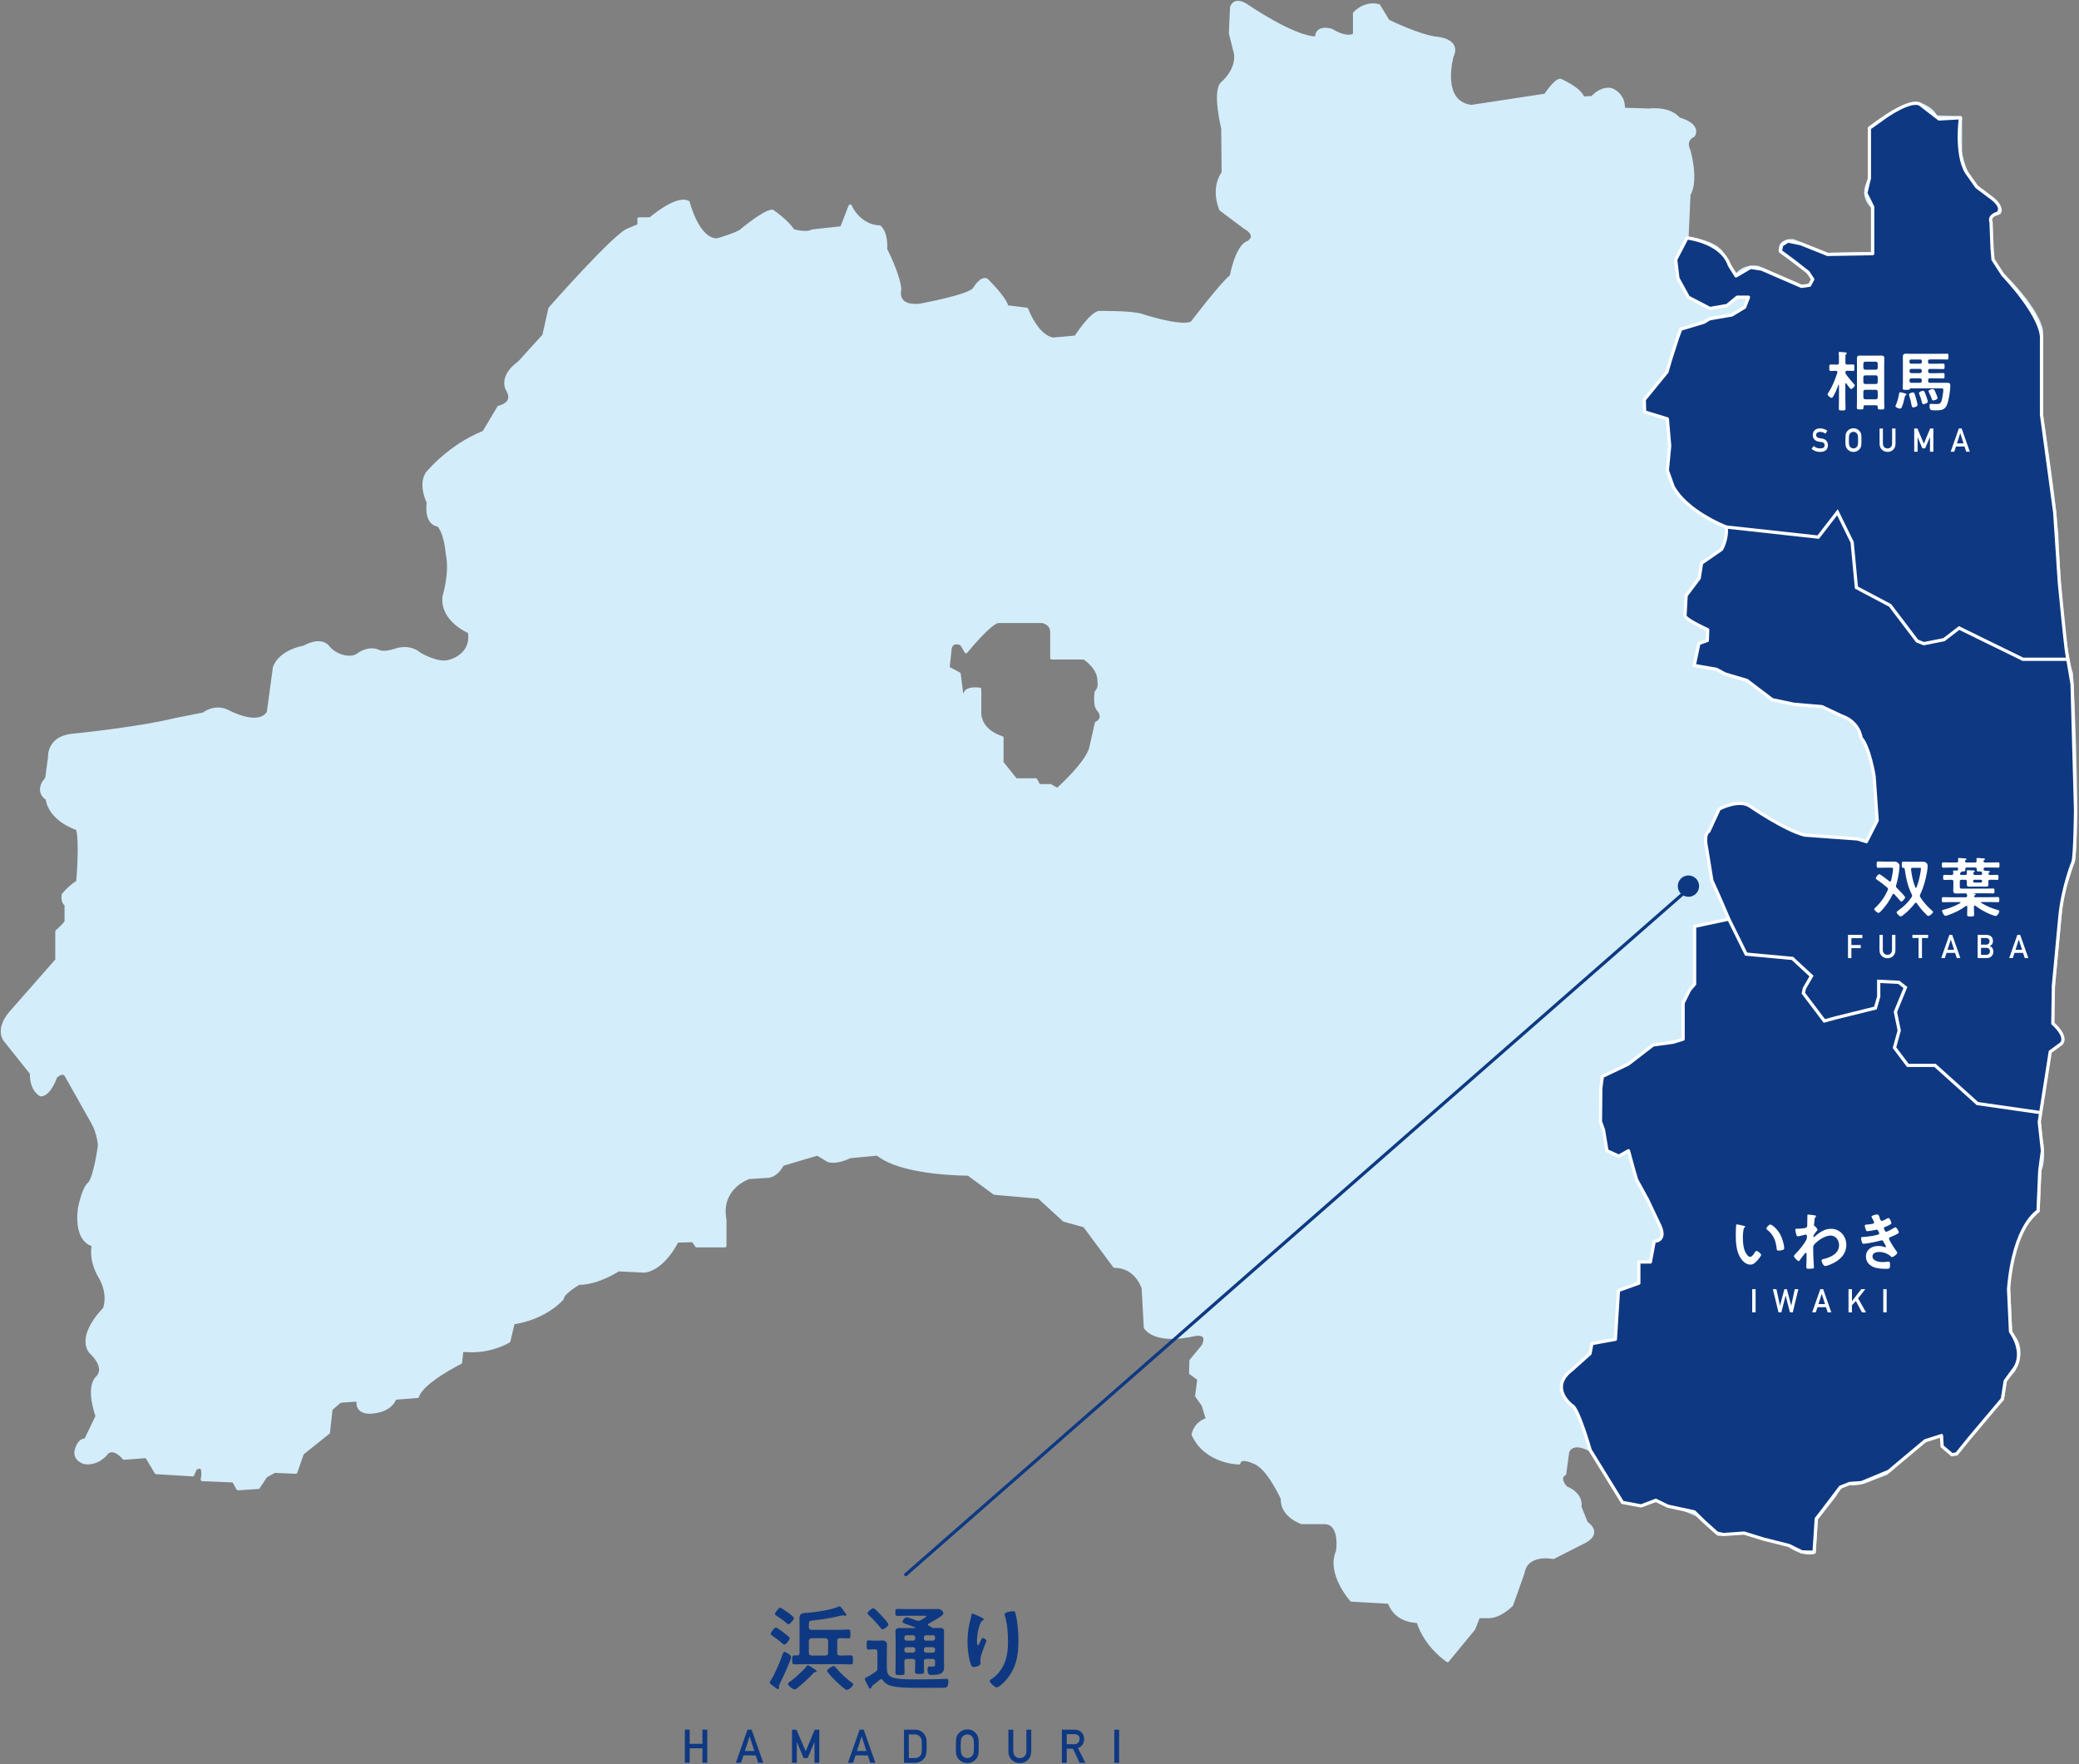 <svg width="640" height="543" viewBox="0 0 640 543" fill="none" xmlns="http://www.w3.org/2000/svg">
<rect x="0" y="0" width="640" height="543" fill="#808080" stroke="none"/>
<g clip-path="url(#clip0_135_214)">
<path d="M638.353 264.686C639.957 249.147 637.68 207.345 637.68 207.345C634.2 197.024 633.125 164.21 633.125 164.21C631.922 150.004 628.428 127.899 628.428 127.899V101.666C626.695 93.724 615.036 83.173 615.036 83.173C612.558 80.693 610.324 77.539 610.324 77.539L611.112 69.927C607.889 67.447 615.408 65.555 615.408 65.555C617.514 63.563 609.207 58.101 609.207 58.101C604.624 54.746 603.506 47.048 603.506 47.048V36.254L595.944 36.01C594.698 33.028 590.487 31.91 590.487 31.91C584.787 31.91 575.477 39.479 575.477 39.479V55.492C572.498 60.581 576.466 63.677 576.466 63.677V78.07L562.573 78.314L552.031 74.099C547.448 73.855 548.064 77.324 548.064 77.324L555.139 82.542C561.714 87.632 555.139 88.377 555.139 88.377L541.132 82.299C536.291 81.682 534.429 84.908 534.429 84.908L529.846 77.582C527.483 74.357 519.305 73.239 519.305 73.239L519.921 59.835C522.527 55.492 519.921 46.432 519.921 46.432C518.188 42.834 521.281 41.716 521.281 41.716C523.272 38.246 516.812 36.627 516.812 36.627C513.833 33.028 507.632 33.903 507.632 33.903L499.697 33.659C500.07 28.943 495.973 27.581 495.973 27.581C492.751 26.965 490.144 30.061 490.144 30.061L487.294 30.19C486.42 27.337 480.348 24.728 480.348 24.728C478.729 24.728 475.764 29.316 475.764 29.316L452.949 32.785C442.909 31.538 446.99 17.274 446.99 17.274C449.354 12.314 442.407 11.812 442.407 11.812C437.079 11.31 427.283 6.48 427.283 6.48L424.433 1.763C419.964 0.645 416.985 4.129 416.985 4.129V10.708C414.378 12.328 409.91 9.347 409.91 9.347C404.825 7.985 405.326 11.712 405.326 11.712C398.38 11.841 383.628 1.663 383.628 1.663C379.904 -0.702 379.159 2.279 379.159 2.279L378.787 10.221L380.405 16.672C380.907 21.89 376.309 25.603 376.309 25.603C373.573 27.968 376.438 39.508 376.438 39.508L376.567 53.155C372.972 58.244 375.822 64.451 375.822 64.451L383.141 69.913C387.853 72.637 384.258 74.629 384.258 74.629C380.792 75.618 379.045 85.051 379.045 85.051C376.438 86.915 366.885 99.444 366.885 99.444C363.29 101.064 351.388 97.078 351.388 97.078C348.294 96.089 338.24 96.204 338.24 96.204C335.633 96.82 331.165 103.773 331.165 103.773L324.347 104.389C319.263 103.888 316.04 95.201 316.04 95.201L309.967 94.455C309.223 91.473 303.637 86.141 303.637 86.141C301.904 85.524 299.913 88.993 299.913 88.993C298.294 91.23 283.299 93.953 283.299 93.953C275.364 94.828 276.968 89.108 276.968 89.108C276.596 84.392 272.629 76.823 272.629 76.823C272.872 71.232 270.767 69.87 270.767 69.87C264.322 69.626 261.715 63.419 261.715 63.419L259.108 70.128L250.056 71.117C248.194 72.235 244.098 70.988 244.098 70.988C242.365 68.135 237.768 65.025 237.768 65.025C235.29 65.025 228.215 70.988 228.215 70.988C227.226 71.977 220.896 73.841 220.896 73.841C214.823 74.214 211.844 62.301 211.844 62.301C208.378 60.309 200.186 67.39 200.186 67.39H196.719V69.383L193.497 70.745C189.773 71.734 169.306 94.957 169.306 94.957L167.444 103.271L159.882 111.586C153.437 116.302 156.416 120.273 156.416 120.273C158.65 124.373 153.566 125.362 153.566 125.362L148.983 133.06C138.312 137.274 131.495 145.718 131.495 145.718C129.132 149.316 131.867 154.649 131.867 154.649C130.994 161.601 134.961 161.601 134.961 161.601C137.324 164.21 137.682 170.289 137.682 170.289C139.043 176.252 136.694 183.692 136.694 183.692C135.949 191.017 144.514 194.487 144.514 194.487C145.76 201.812 138.441 203.546 138.441 203.546C134.846 204.794 129.146 201.31 129.146 201.31C125.795 198.457 121.584 200.192 121.584 200.192C117.86 201.439 116.37 200.436 116.37 200.436C113.391 199.189 110.412 201.425 110.412 201.425C108.307 203.288 103.337 202.17 100.988 199.188C98.625 196.207 93.669 199.188 93.669 199.188C85.606 200.808 84.489 205.525 84.489 205.525L82.627 219.301C79.533 224.261 69.98 218.928 69.98 218.928C66.013 217.065 62.661 219.803 62.661 219.803L53.853 221.537C42.323 224.39 21.985 226.382 21.985 226.382C14.795 227.257 15.282 233.091 15.282 233.091L14.409 239.542L13.42 240.904C11.559 244.259 14.538 245.864 14.538 245.864C15.526 252.573 23.833 255.053 23.833 255.053C25.079 258.522 23.962 271.438 23.962 271.438C21.355 273.058 19.493 275.409 19.493 275.409C19.121 277.889 20.367 278.391 20.367 278.391V283.609C20.238 284.354 17.517 286.705 17.517 286.705V295.521L3.137 311.907C-1.074 316.996 1.518 320.092 1.518 320.092L9.697 330.342C9.568 335.617 12.547 336.979 12.547 336.979C15.268 336.979 17.13 331.388 17.13 331.388C19.737 329.023 20.596 331.388 20.596 331.388L28.488 345.408C30.436 348.763 30.636 352.604 30.636 352.604C30.636 352.604 29.275 362.783 27.413 364.402C25.552 366.022 24.434 372.229 24.434 372.229C23.317 382.651 28.774 383.153 28.774 383.153C28.774 383.153 27.528 387.497 30.765 392.958C33.987 398.42 32.197 402.821 32.197 402.821C23.274 412.311 28.144 416.411 28.144 416.411C28.144 416.411 33.142 420.855 29.92 424.08C26.697 427.306 29.92 435.907 29.92 435.907L26.368 443.304C26.368 443.304 24.663 442.788 23.589 446.013C22.515 449.239 25.995 450.17 25.995 450.17C30.407 450.844 33.085 446.959 33.085 446.959C35.491 445.354 38.17 448.837 38.17 448.837L45.13 448.307L48.081 453.267L59.324 453.94L60.126 452.063C63.477 449.912 62.274 455.417 62.274 455.417L71.913 455.818L73.245 458.227L79.533 457.825L81.81 454.342L84.489 452.865L91.048 453.138L93.053 447.375L101.088 440.938L101.89 433.699L104.698 431.291L110.312 430.889C109.51 435.176 114.193 434.645 114.193 434.645C120.624 434.244 121.555 430.359 121.555 430.359L128.516 429.829C129.848 425.27 141.764 419.378 141.764 419.378L142.165 415.622L144.715 415.751C151.804 415.88 156.631 412.798 156.631 412.798L157.963 407.179C168.275 405.573 173.087 399.681 173.087 399.681C173.087 397.947 178.172 394.994 178.172 394.994C184.202 394.994 190.346 390.837 190.346 390.837L198.381 391.238C204.411 390.435 208.421 381.992 208.421 381.992L213.377 381.863L214.451 383.468H223.144V375.426C221.268 365.506 230.506 362.438 230.506 362.438L236.665 362.037C239.472 361.507 240.818 358.425 240.818 358.425L247.507 356.418L251.661 355.214L255.012 357.22C257.962 358.023 261.572 356.016 261.572 356.016L270.137 355.214C277.77 361.507 298.108 361.378 298.108 361.378L306.143 367.269L319.821 368.474L327.57 375.57L333.857 377.304L343.095 389.762C349.927 389.762 351.932 396.456 351.932 396.456L352.605 408.641C356.487 413.73 367.601 410.791 367.601 410.791C372.814 409.86 370.408 414.275 370.408 414.275L366.656 418.833L366.527 422.589L369.076 424.467L368.403 429.685L370.408 432.495L371.74 436.91C367.859 437.985 367.329 441.598 367.329 441.598C371.21 450.17 381.379 450.299 381.379 450.299C381.909 448.02 385.934 450.027 385.934 450.027C390.345 451.36 394.771 461.28 394.771 461.28C394.499 466.642 400.8 468.648 400.8 468.648H407.489C413.247 468.519 411.771 477.493 411.771 477.493C408.692 484.331 416.054 492.502 416.054 492.502L427.698 493.176C429.703 499.34 436.535 499.068 436.535 499.068C438.941 506.838 445.63 511.124 445.63 511.124L453.665 501.347L455.14 497.591H458.491C461.972 497.462 465.323 493.979 465.323 493.979L468.804 484.202C469.878 477.637 478.17 479.386 478.17 479.386L486.864 474.97C493.553 472.017 488.339 468.806 488.339 468.806L486.334 463.846C487.007 459.689 482.052 457.954 482.052 457.954C479.245 454.743 481.651 453.668 481.651 453.668L482.582 446.83C484.315 443.074 489.543 446.3 489.543 446.3L498.523 460.477C503.206 465.036 510.811 461.409 510.811 461.409L522.341 466.254L529.03 472.29L537.566 470.584L550.313 475.372C555.397 479.128 558.477 477.78 558.477 477.78L559.15 467.459L564.779 460.363C566.927 455.947 569.462 456.607 569.462 456.607C572.269 457.137 576.151 455.274 576.151 455.274L580.705 453.539L591.862 442.372L597.749 440.494C597.219 447.06 600.957 446.386 600.957 446.386C604.036 446.658 605.769 441.942 605.769 441.942L616.425 430.631L617.356 424.74L619.906 421.786C623.916 414.017 618.975 410.662 618.975 410.662L618.302 396.198C617.5 380.659 627.396 372.76 627.396 372.76L627.926 360.303C629.659 356.289 628.198 350.254 628.198 350.254L627.669 344.218L628.972 323.576C632.18 323.848 632.853 319.562 632.853 319.562C632.581 314.874 629.774 314.874 629.774 314.874L631.808 306.717L634.758 275.237L638.367 264.658L638.353 264.686ZM337.524 222.584L335.891 229.823C335.075 234.597 325.522 243.069 325.522 243.069L323.344 241.836H319.821L318.833 240.058H312.689L308.435 234.74V227.085C308.435 227.085 301.259 225.178 301.589 218.828V212.162C301.589 212.162 297.808 211.589 297.177 213.309L296.218 215.129L295.258 207.431L291.835 205.611L292.48 199.518C292.48 199.518 292.909 196.852 296.003 198.228L297.392 200.579C297.392 200.579 304.768 191.49 307.332 191.275H320.795C320.795 191.275 323.574 191.591 323.789 194.372V202.5H333.728C333.728 202.5 338.426 205.381 338.326 209.668C338.326 209.668 338.755 211.861 337.466 213.008C337.466 213.008 336.879 216.979 338.025 218.312C340.56 221.279 337.538 222.584 337.538 222.584H337.524Z" fill="#D3EDFB" stroke="#D3EDFB" stroke-linecap="round" stroke-linejoin="round"/>
<path d="M278.831 484.678L520.234 273.216" stroke="#0E3982" stroke-linecap="round" stroke-linejoin="round"/>
<path d="M499.453 462.456L489.514 446.328C489.514 446.328 485.804 433.355 483.913 432.638C483.913 432.638 476.58 427.191 483.913 421.614L489.471 416.64L490.043 413.558L497.276 412.253L498.222 397.216L504.495 394.965V388.457H508.047L509.236 382.063C509.236 382.063 513.618 382.178 510.539 376.372L507.23 369.377L503.793 363.098L502.733 359.428L501.315 354.21L498.351 355.873L494.684 354.21L493.624 347.816L492.679 345.207L492.793 334.9L493.266 331.345L501.201 327.561L508.892 321.64L515.051 320.809L518.13 319.863V308.724L520.135 304.696L521.668 302.918V285.143L532.195 282.892C532.195 282.892 528.413 274.004 526.981 271.051L525.32 260.859C525.32 260.859 524.374 256.773 526.036 255.913L529.23 249.003C529.23 249.003 535.503 245.692 538.94 248.287C538.94 248.287 549.238 255.397 555.512 257.046L571.839 258.235L574.56 259.067L577.869 252.559L576.924 238.94C576.924 238.94 575.506 229.938 572.899 227.099C572.899 227.099 572.426 222.24 566.869 220.347L560.839 217.509L552.318 216.792L545.572 215.373L537.766 209.452L531.02 207.446L528.413 206.026L521.553 204.837L522.971 198.085L525.578 197.139L525.692 193.827C525.692 193.827 519.061 190.86 518.703 189.57L519.061 183.291L523.085 177.958L523.802 173.342L529.96 169.084C529.96 169.084 531.851 165.888 531.378 162.218C531.378 162.218 519.304 157.602 515.051 149.775L513.275 144.8L513.991 137.217L513.275 128.931L506.285 126.795L506.171 123.011L513.16 114.481L514.22 110.812L516.468 103.816L517.414 101.322L524.518 99.186L526.294 98.125L533.154 96.935L537.064 94.57L538.253 91.488H534.758L531.665 94.039L526.394 94.957L519.734 91.488L516.526 85.653L515.838 79.919L519.304 73.253C519.304 73.253 529.903 74.314 532.381 81.654L534.429 84.922L538.883 82.313L542.306 82.829L548.622 85.567L554.581 88.147L557.058 87.789L558.032 85.983L556.586 83.79L551.974 80.206L548.078 77.324L548.451 75.432L550.398 74.199L554.308 75.002L561.097 77.711L562.587 78.314L572.383 78.141L576.48 78.07V63.677L574.389 59.463L575.162 56.094L575.477 54.875V39.465L580.218 36.082C580.218 36.082 588.024 30.477 591.031 32.068L596.932 36.612L603.506 36.239C603.506 36.239 601.945 47.392 605.354 53.026L608.505 57.499L612.357 60.409C612.357 60.409 617.27 63.52 614.95 65.656C614.95 65.656 612.143 66.286 612.93 68.379L613.231 76.221L613.532 79.89L616.568 84.592C616.568 84.592 629.215 97.695 628.456 104.805V127.655L632.524 157.731L633.956 179.42C633.956 179.42 635.832 198.744 636.219 200.88L637.866 210.556L638.94 249.362C638.94 249.362 638.782 263.439 638.167 265.26C638.167 265.26 634.958 273.058 634.099 282.333L632.122 303.434L631.951 315.032C631.951 315.032 636.562 318.974 634.572 321.239L631.149 323.733L627.768 345.379L628.742 354.196L627.926 360.302L627.396 372.76C627.396 372.76 619.963 376.917 618.316 396.786L618.917 409.888C618.917 409.888 623.429 415.837 620.278 420.984L617.284 425.098L616.411 430.631L606.227 442.716L602.332 447.533L600.899 447.776L597.863 445.196L597.677 441.884L592.635 443.49L581.392 452.908L573.042 456.363L569.433 456.621L566.526 457.768L560.553 465.652L559.121 467.473L558.448 477.794L554.738 477.694L550.756 475.73L542.85 473.737L536.921 471.902L530.376 472.333L528.514 471.874L524.747 468.476L521.553 465.366L513.432 463.617L509.737 461.81L505.197 463.531L499.453 462.456Z" fill="#0E3982" stroke="white" stroke-linecap="round" stroke-linejoin="round"/>
<path d="M240.088 518.22C240.002 518.392 239.773 518.822 239.773 518.994C239.773 519.137 239.859 519.338 239.859 519.567C239.859 519.825 239.63 519.911 239.486 519.911C239.257 519.911 238.856 519.625 238.627 519.424C238.57 519.367 238.512 519.338 238.484 519.309C238.427 519.252 238.312 519.166 238.169 519.08C237.682 518.736 236.937 518.191 236.937 517.876C236.937 517.704 237.138 517.417 237.252 517.274C238.57 515.295 240.174 511.368 240.976 509.074C241.091 508.787 241.176 508.472 241.492 508.472C241.893 508.472 243.554 509.475 243.554 510.02C243.554 510.995 240.69 516.987 240.088 518.22ZM241.434 506.236C241.205 506.236 240.976 506.006 240.833 505.863C239.887 505.003 238.828 504.229 237.796 503.541C237.596 503.397 237.252 503.196 237.252 502.91C237.252 502.451 238.398 500.96 238.885 500.96C239.143 500.96 240.632 502.078 240.947 502.308C241.005 502.365 241.119 502.451 241.262 502.537C241.893 503.024 243.124 503.942 243.124 504.286C243.124 504.716 241.95 506.236 241.434 506.236ZM242.723 499.985C242.523 499.985 242.294 499.756 242.122 499.613C241.348 498.896 240.002 497.95 239.085 497.376C238.856 497.233 238.57 497.09 238.57 496.832C238.57 496.373 239.716 494.853 240.174 494.853C240.46 494.853 241.606 495.685 242.236 496.144C242.351 496.23 242.466 496.287 242.523 496.344C242.895 496.602 244.413 497.663 244.413 498.122C244.413 498.523 243.153 499.985 242.723 499.985ZM250.83 514.693C250.629 514.693 250.429 514.98 250.314 515.095C249.283 516.299 246.82 518.507 245.559 519.51C245.301 519.739 244.958 520.026 244.614 520.026C243.984 520.026 242.551 518.793 242.551 518.277C242.551 518.076 242.924 517.818 243.096 517.704C244.471 516.729 247.364 514.177 248.338 512.858C248.452 512.715 248.567 512.6 248.739 512.6C248.997 512.6 250.142 513.375 250.429 513.575C250.744 513.776 251.431 514.149 251.431 514.435C251.431 514.693 251.002 514.693 250.83 514.693ZM248.997 500.874C248.997 501.419 249.254 501.677 249.799 501.677H257.934C258.994 501.677 260.082 501.591 261.142 501.591C261.829 501.591 261.801 501.935 261.801 502.967C261.801 503.999 261.829 504.315 261.142 504.315C260.254 504.315 259.366 504.229 258.507 504.257C257.962 504.257 257.733 504.515 257.733 505.06V508.787C257.733 509.361 257.991 509.59 258.535 509.59H258.793C259.824 509.59 260.827 509.533 261.858 509.533C262.603 509.533 262.574 509.905 262.574 510.938C262.574 511.97 262.603 512.314 261.858 512.314C260.827 512.314 259.824 512.256 258.793 512.256H247.65C246.619 512.256 245.616 512.314 244.585 512.314C243.869 512.314 243.869 511.97 243.869 510.938C243.869 509.819 243.869 509.533 244.614 509.533C244.872 509.533 245.129 509.533 245.387 509.561C245.932 509.533 246.132 509.303 246.132 508.787V500.989C246.132 500.043 246.103 499.097 246.103 498.15C246.103 496.459 247.163 496.545 248.624 496.43C251.632 496.172 255.528 495.627 258.306 494.481C258.363 494.452 258.449 494.452 258.507 494.452C258.736 494.452 259.108 494.939 259.251 495.14L260.082 496.316L260.483 496.86C260.483 496.86 260.54 496.975 260.54 497.061C260.54 497.262 260.369 497.376 260.168 497.376C260.053 497.376 259.968 497.348 259.853 497.29C259.738 497.233 259.624 497.204 259.481 497.204C259.28 497.204 258.048 497.491 257.733 497.577C255.384 498.122 252.978 498.495 250.572 498.753C249.168 498.896 249.025 498.953 249.025 499.785C249.025 500.129 248.997 500.444 248.997 500.788V500.874ZM254.124 509.59C254.611 509.533 254.869 509.303 254.926 508.787V505.06C254.869 504.573 254.611 504.315 254.124 504.257H249.799C249.312 504.315 249.054 504.573 248.997 505.06V508.787C249.054 509.303 249.312 509.533 249.799 509.59H254.124ZM257.447 513.46C258.621 514.894 260.741 516.901 262.288 517.99C262.431 518.076 262.66 518.22 262.66 518.449C262.66 518.965 261.314 520.169 260.684 520.169C259.91 520.169 254.611 515.037 254.611 514.235C254.611 513.805 256.301 512.801 256.673 512.801C256.903 512.801 257.275 513.288 257.447 513.46Z" fill="#0E3982"/>
<path d="M268.303 519.281C268.275 519.367 268.275 519.768 267.873 519.768C267.587 519.768 267.501 519.51 266.842 518.248C266.67 517.904 266.241 517.13 266.241 516.758C266.241 516.5 266.527 516.356 267.387 515.955C267.788 515.783 269.048 514.923 269.478 514.636C269.993 514.263 270.108 514.034 270.108 513.432V508.472C270.108 507.927 269.879 507.669 269.334 507.669H268.847C268.389 507.669 267.845 507.755 267.415 507.755C266.728 507.755 266.785 507.296 266.785 506.35C266.785 505.318 266.728 504.917 267.415 504.917C267.873 504.917 268.36 505.003 268.847 505.003H269.735C270.308 505.003 270.881 504.945 271.454 504.945C272.457 504.945 273.058 505.232 273.058 506.293C273.058 507.096 273.001 507.87 273.001 508.672V512.801C273.001 514.435 273.001 515.783 274.863 516.385C276.352 516.872 279.045 516.93 281.251 516.93H283.313C285.719 516.93 288.154 516.872 290.589 516.786C290.789 516.786 291.19 516.758 291.391 516.758C291.907 516.758 291.935 517.13 291.935 517.589C291.935 519.682 291.162 519.51 290.073 519.51C286.607 519.539 283.141 519.567 279.675 519.51C278.243 519.481 276.839 519.395 275.436 519.166C274.089 518.965 272.543 518.449 271.798 517.216C271.683 517.044 271.54 516.872 271.282 516.872C271.139 516.872 271.024 516.93 270.881 517.016C270.165 517.618 269.42 518.191 268.676 518.764C268.475 518.908 268.332 519.023 268.303 519.281ZM271.698 501.533C271.44 501.533 271.268 501.304 271.125 501.103C269.979 499.727 268.776 498.351 267.429 497.147C267.258 497.004 267.057 496.832 267.057 496.573C267.057 496.115 268.346 495.025 268.833 495.025C269.091 495.025 269.291 495.255 269.521 495.455C270.208 496.086 270.867 496.746 271.497 497.434C271.898 497.864 273.502 499.584 273.502 500.043C273.502 500.53 272.213 501.533 271.698 501.533ZM281.551 501.146C281.666 501.146 281.723 501.118 281.723 501.003C281.723 500.946 281.666 500.888 281.609 500.86C280.606 500.487 279.833 500.229 279.289 500.028C278.171 499.656 277.828 499.541 277.828 499.197C277.828 498.767 278.515 497.821 279.117 497.821C279.518 497.821 281.637 498.595 282.124 498.795C282.354 498.853 282.497 498.91 282.726 498.91C282.984 498.91 283.184 498.824 283.413 498.738C283.471 498.709 283.585 498.623 283.757 498.537C284.273 498.222 285.189 497.677 285.189 497.505C285.189 497.305 284.645 497.333 284.502 497.333H279.518C278.486 497.333 277.455 497.391 276.424 497.391C275.593 497.391 275.622 497.133 275.622 496.33C275.622 495.527 275.622 495.24 276.424 495.24C277.455 495.24 278.486 495.298 279.518 495.298H286.65C287.395 495.298 288.111 495.269 288.827 495.269C289.858 495.269 290.403 496.215 290.403 496.588C290.403 497.161 288.999 497.964 288.541 498.251C287.681 498.795 286.793 499.283 285.905 499.77C285.762 499.828 285.676 499.942 285.676 500.086C285.676 500.258 285.791 500.372 285.905 500.43C286.249 500.573 286.622 500.745 286.908 500.974C287.023 501.06 287.137 501.146 287.28 501.146C287.911 501.146 288.541 501.089 289.171 501.089C290.002 501.089 290.632 501.232 290.632 502.207C290.632 502.924 290.603 503.612 290.603 504.3V511.124C290.603 511.726 290.632 512.328 290.632 512.93C290.632 513.675 290.603 514.364 290.002 514.88C289.228 515.539 287.796 515.568 286.822 515.568C286.192 515.568 285.533 515.625 285.533 513.79C285.533 513.417 285.59 512.959 286.049 512.959C286.421 512.959 286.765 512.987 287.137 512.987C287.796 512.987 287.853 512.672 287.853 512.156V511.439C287.853 510.866 287.624 510.636 287.08 510.636H285.189C284.645 510.636 284.416 510.837 284.416 511.41C284.387 512.385 284.473 513.389 284.473 514.364C284.473 515.224 284.215 515.252 283.07 515.252C281.924 515.252 281.666 515.252 281.666 514.421C281.666 513.417 281.752 512.414 281.752 511.41C281.752 510.866 281.523 510.636 280.95 510.636H279.203C278.63 510.636 278.401 510.866 278.401 511.439V511.669C278.401 512.701 278.458 513.733 278.458 514.794C278.458 515.568 278.2 515.596 277.054 515.596C276.023 515.596 275.651 515.596 275.651 514.822C275.651 513.79 275.708 512.729 275.708 511.669V504.329C275.708 503.641 275.651 502.924 275.651 502.207C275.651 501.232 276.309 501.118 277.111 501.118C277.914 501.118 278.716 501.146 279.489 501.146H281.551ZM281.752 504.028C281.752 503.626 281.466 503.34 281.064 503.34H279.088C278.687 503.34 278.401 503.626 278.401 504.028V504.315C278.401 504.716 278.687 505.003 279.088 505.003H281.064C281.466 505.003 281.752 504.716 281.752 504.315V504.028ZM281.064 508.701C281.466 508.701 281.752 508.414 281.752 508.013V507.698C281.752 507.296 281.466 507.01 281.064 507.01H279.088C278.687 507.01 278.401 507.296 278.401 507.698V508.013C278.401 508.414 278.687 508.701 279.088 508.701H281.064ZM287.853 504.028C287.853 503.626 287.596 503.34 287.195 503.34H285.075C284.674 503.34 284.416 503.626 284.416 504.028V504.315C284.416 504.716 284.674 505.003 285.075 505.003H287.195C287.596 505.003 287.853 504.716 287.853 504.315V504.028ZM285.075 507.01C284.674 507.01 284.416 507.296 284.416 507.698V508.013C284.416 508.414 284.674 508.701 285.075 508.701H287.195C287.596 508.701 287.853 508.414 287.853 508.013V507.698C287.853 507.296 287.596 507.01 287.195 507.01H285.075Z" fill="#0E3982"/>
<path d="M302.849 498.423C302.849 498.595 302.649 498.738 302.506 498.795C302.219 498.996 302.133 499.054 301.961 499.369C301.618 500 301.302 501.06 301.131 501.777C300.901 502.809 300.758 503.927 300.758 504.988C300.758 505.218 300.73 506.451 301.045 506.451C301.274 506.451 301.446 505.992 301.56 505.705C301.704 505.39 302.219 504.157 302.563 504.157C302.821 504.157 303.68 504.673 303.68 505.046C303.68 505.132 303.25 506.135 302.993 506.823L302.735 507.511C302.334 508.601 301.789 509.92 301.789 511.066C301.789 511.468 301.847 511.783 301.847 511.984C301.847 512.787 300.329 513.131 299.784 513.131C299.154 513.131 298.954 512.615 298.782 512.07C298.152 510.206 297.836 507.368 297.836 505.39C297.836 503.411 298.066 501.347 298.495 499.512C298.667 498.795 298.868 498.107 298.982 497.391C299.011 497.19 299.097 496.674 299.355 496.674C299.441 496.674 300.701 497.19 300.901 497.276C301.532 497.563 302.849 498.107 302.849 498.423ZM311.915 495.928C312.46 495.928 312.517 496.272 312.632 496.703C313.233 498.996 313.52 502.58 313.52 504.96C313.52 509.92 312.689 514.134 309.08 517.804C308.621 518.263 307.447 519.41 306.788 519.41C306.33 519.41 304.668 518.005 304.668 517.403C304.668 517.173 304.926 517.001 305.098 516.915C306.731 515.912 308.192 514.163 308.994 512.443C310.054 510.178 310.311 507.655 310.311 505.218C310.311 502.58 310.082 499.742 309.309 497.219C309.28 497.104 309.251 496.961 309.251 496.846C309.251 496.215 311.6 495.928 311.915 495.928Z" fill="#0E3982"/>
<path d="M216.241 538.146H212.316V542.604H210.827V532.397H212.316V536.77H216.241V532.397H217.73V542.604H216.241V538.146Z" fill="#0E3982"/>
<path d="M232.625 540.325H228.873L228.114 542.604H226.524L230.119 532.397H231.379L234.974 542.604H233.399L232.64 540.325H232.625ZM232.21 538.963L230.778 534.505H230.749L229.317 538.963H232.196H232.21Z" fill="#0E3982"/>
<path d="M243.783 532.412H245.186L248.022 539.063L250.801 532.412H252.219V542.618H250.729V536.253H250.7L248.638 541.156H247.392L245.33 536.253H245.301V542.618H243.811V532.412H243.783Z" fill="#0E3982"/>
<path d="M267.128 540.325H263.376L262.617 542.604H261.027L264.622 532.397H265.882L269.477 542.604H267.902L267.143 540.325H267.128ZM266.699 538.963L265.266 534.505H265.238L263.805 538.963H266.684H266.699Z" fill="#0E3982"/>
<path d="M278.271 532.412H281.723C283.055 532.412 284.057 532.999 284.73 534.132C284.974 534.519 285.117 534.92 285.189 535.336C285.246 535.752 285.26 536.483 285.26 537.515C285.26 538.604 285.217 539.379 285.146 539.809C285.103 540.024 285.06 540.224 284.988 540.396C284.917 540.568 284.816 540.74 284.716 540.927C284.43 541.4 284.029 541.801 283.513 542.117C282.997 542.446 282.382 542.618 281.637 542.618H278.285V532.412H278.271ZM279.775 541.156H281.565C282.41 541.156 283.012 540.855 283.398 540.267C283.57 540.052 283.671 539.766 283.714 539.436C283.757 539.106 283.771 538.475 283.771 537.572C283.771 536.669 283.757 536.053 283.714 535.666C283.656 535.279 283.527 534.978 283.327 534.734C282.911 534.132 282.324 533.845 281.565 533.874H279.775V541.17V541.156Z" fill="#0E3982"/>
<path d="M294.255 537.515C294.255 536.325 294.284 535.537 294.355 535.135C294.427 534.734 294.541 534.404 294.685 534.161C294.928 533.688 295.301 533.272 295.831 532.899C296.346 532.526 297.005 532.34 297.778 532.326C298.566 532.326 299.211 532.526 299.741 532.899C300.256 533.272 300.629 533.688 300.858 534.161C301.03 534.404 301.144 534.734 301.201 535.135C301.259 535.537 301.287 536.325 301.287 537.515C301.287 538.705 301.259 539.465 301.201 539.88C301.144 540.296 301.03 540.626 300.858 540.869C300.629 541.343 300.256 541.758 299.726 542.117C299.196 542.489 298.552 542.69 297.764 542.704C296.991 542.69 296.346 542.489 295.816 542.117C295.286 541.758 294.9 541.343 294.67 540.869C294.599 540.712 294.527 540.568 294.47 540.425C294.413 540.282 294.37 540.095 294.341 539.88C294.269 539.465 294.241 538.676 294.241 537.515H294.255ZM295.745 537.515C295.745 538.518 295.788 539.207 295.859 539.551C295.916 539.909 296.045 540.196 296.246 540.411C296.403 540.626 296.618 540.798 296.876 540.927C297.134 541.084 297.435 541.156 297.778 541.156C298.122 541.156 298.452 541.084 298.709 540.927C298.953 540.798 299.153 540.626 299.311 540.411C299.511 540.196 299.64 539.909 299.712 539.551C299.784 539.192 299.812 538.518 299.812 537.515C299.812 536.512 299.784 535.823 299.712 535.465C299.64 535.121 299.511 534.834 299.311 534.619C299.168 534.404 298.967 534.232 298.709 534.089C298.452 533.96 298.136 533.874 297.778 533.874C297.42 533.874 297.12 533.96 296.876 534.089C296.618 534.232 296.403 534.404 296.246 534.619C296.045 534.834 295.916 535.121 295.859 535.465C295.788 535.823 295.745 536.512 295.745 537.515Z" fill="#0E3982"/>
<path d="M310.44 532.412H311.929V538.991C311.929 539.694 312.13 540.224 312.516 540.583C312.889 540.97 313.361 541.156 313.949 541.156C314.536 541.156 315.008 540.97 315.395 540.583C315.768 540.224 315.954 539.694 315.968 538.991V532.412H317.458V539.163C317.443 540.239 317.1 541.084 316.441 541.715C315.782 542.36 314.951 542.69 313.934 542.704C312.946 542.704 312.115 542.36 311.457 541.715C310.783 541.084 310.44 540.239 310.425 539.163V532.412H310.44Z" fill="#0E3982"/>
<path d="M326.896 532.412H330.749C331.565 532.412 332.238 532.641 332.768 533.085C333.398 533.587 333.728 534.318 333.742 535.264C333.728 536.655 333.083 537.587 331.837 538.088L334.129 542.618H332.353L330.305 538.26H328.386V542.618H326.896V532.412ZM328.4 536.884H330.663C331.221 536.884 331.651 536.712 331.923 536.382C332.195 536.081 332.339 535.709 332.339 535.264C332.339 534.734 332.167 534.347 331.837 534.103C331.579 533.888 331.221 533.788 330.734 533.788H328.386V536.884H328.4Z" fill="#0E3982"/>
<path d="M343.023 532.412H344.512V542.618H343.023V532.412Z" fill="#0E3982"/>
<path d="M519.771 276.039C521.582 276.039 523.051 274.57 523.051 272.756C523.051 270.943 521.582 269.474 519.771 269.474C517.96 269.474 516.491 270.943 516.491 272.756C516.491 274.57 517.96 276.039 519.771 276.039Z" fill="#0E3982"/>
<path d="M636.534 202.93H622.741L603.091 193.311L598.436 196.895L592.22 198.128L590.144 197.282L581.851 186.344L571.481 180.868L570.164 166.905L565.638 157.674L559.737 165.329L531.378 162.218" stroke="white" stroke-miterlimit="10" stroke-linecap="round"/>
<path d="M536.792 377.304C536.949 377.347 537.236 377.39 537.236 377.591C537.236 377.705 537.15 377.748 537.035 377.849C536.749 378.064 536.735 378.465 536.677 378.809C536.577 379.512 536.52 380.214 536.52 380.931C536.52 382.278 536.634 383.855 537.164 385.131C537.408 385.69 538.067 386.88 538.768 386.88C539.327 386.88 539.914 385.991 540.158 385.561C540.272 385.361 540.444 385.059 540.702 385.059C541.117 385.059 542.149 385.891 542.149 386.249C542.149 386.636 541.246 387.669 540.96 387.998C540.373 388.658 539.757 389.26 538.811 389.26C537.322 389.26 536.162 387.912 535.503 386.694C534.5 384.801 534.343 382.278 534.343 380.142C534.343 379.827 534.4 377.275 534.443 377.089C534.457 376.931 534.586 376.874 534.73 376.874C534.987 376.874 536.477 377.261 536.821 377.318L536.792 377.304ZM544.956 376.903C545.4 376.903 547.075 378.164 548.049 380.013C548.608 381.074 549.238 382.981 549.238 384.185C549.238 384.572 549.038 384.672 548.694 384.773C548.379 384.873 547.906 384.959 547.577 384.959C546.932 384.959 546.961 384.672 546.918 384.199C546.674 381.848 545.858 379.942 543.953 378.48C543.839 378.394 543.767 378.322 543.767 378.179C543.767 377.792 544.569 376.917 544.97 376.917L544.956 376.903Z" fill="white"/>
<path d="M558.82 374.136C558.934 374.179 559.063 374.251 559.063 374.38C559.063 374.48 559.006 374.566 558.92 374.638C558.677 374.881 558.634 374.853 558.562 375.698C558.519 375.985 558.419 376.903 558.419 377.146C558.419 377.361 558.505 377.404 558.72 377.447C558.834 377.49 559.507 378.265 559.507 378.537C559.507 378.695 559.321 378.838 559.221 378.953C558.977 379.211 558.233 380.157 558.233 380.501C558.233 380.702 558.247 380.816 558.347 380.816C558.433 380.816 558.548 380.702 558.605 380.63C560.094 379.34 561.656 378.236 563.704 378.236C566.439 378.236 568.373 380.529 568.373 383.182C568.373 386.221 566.11 388.142 563.503 389.202C563.145 389.36 562.257 389.69 561.856 389.69C561.298 389.69 560.753 388.443 560.753 388.027C560.753 387.683 560.997 387.625 561.269 387.568C563.46 387.066 566.139 385.905 566.139 383.268C566.139 381.762 565.136 380.314 563.518 380.314C561.813 380.314 559.479 381.863 558.419 383.167C558.218 383.411 558.175 383.669 558.175 383.97C558.175 385.16 558.19 386.335 558.261 387.496C558.276 388.056 558.404 389.962 558.404 390.191C558.404 390.421 558.218 390.536 556.901 390.536C556.313 390.536 556.056 390.521 556.056 390.12C556.056 389.962 556.07 389.575 556.07 389.475C556.084 388.858 556.127 387.984 556.127 387.883C556.141 387.238 556.141 386.579 556.141 385.934C556.141 385.791 556.099 385.619 555.941 385.619C555.783 385.619 555.64 385.834 555.54 385.934C555.153 386.393 554.337 387.439 554.036 387.898C553.979 388.013 553.879 388.185 553.735 388.185C553.377 388.185 552.231 387.023 552.231 386.636C552.231 386.421 552.575 386.12 552.733 385.948C553.922 384.744 555.397 382.981 556.127 381.476C556.242 381.232 556.242 380.988 556.242 380.687V380.429C556.242 380.228 556.156 380.013 555.927 380.013C555.812 380.013 555.683 380.056 555.583 380.071C555.196 380.171 553.735 380.558 553.449 380.558C553.162 380.558 553.062 380.3 552.991 380.071C552.89 379.784 552.675 378.824 552.675 378.551C552.675 378.25 552.876 378.207 553.134 378.207H553.42C554.165 378.207 554.91 378.15 555.626 378.006C555.884 377.963 556.113 377.906 556.242 377.662C556.356 377.462 556.342 377.075 556.342 376.845C556.342 376.157 556.385 375.484 556.385 374.795C556.385 374.509 556.371 374.294 556.371 374.15C556.371 373.935 556.471 373.864 556.671 373.864C556.958 373.864 558.562 374.064 558.805 374.122L558.82 374.136Z" fill="white"/>
<path d="M578.628 374.91C578.785 375.369 578.914 375.799 579.315 375.799C579.602 375.799 580.561 375.283 580.862 375.111C581.005 375.053 581.22 374.91 581.363 374.91C581.721 374.91 582.251 376.129 582.251 376.473C582.251 376.716 582.008 376.831 581.836 376.96C581.378 377.218 580.876 377.419 580.389 377.619C580.189 377.706 579.931 377.763 579.931 378.021C579.931 378.121 579.988 378.236 580.031 378.322C580.246 378.881 580.389 379.139 580.633 379.139C581.048 379.139 582.595 378.236 583.025 377.978C583.139 377.892 583.368 377.763 583.512 377.763C583.855 377.763 584.529 379.01 584.529 379.311C584.529 379.612 584.085 379.798 583.684 380.013C583.168 380.271 582.624 380.515 582.079 380.73C581.836 380.831 581.521 380.931 581.521 381.275C581.521 381.719 583.182 384.314 583.555 384.773C583.712 384.988 584.042 385.375 584.042 385.633C584.042 386.092 582.853 386.937 582.423 386.937C582.28 386.937 582.208 386.88 582.108 386.78C581.148 385.834 579.745 385.361 578.413 385.361C577.568 385.361 576.422 385.676 576.422 386.722C576.422 388.17 578.47 388.486 579.544 388.486C579.96 388.486 580.346 388.443 580.762 388.385C580.919 388.371 581.163 388.342 581.349 388.342C581.75 388.342 581.836 388.686 581.836 389.26C581.836 390.507 581.635 390.55 580.69 390.55C579.387 390.55 578.041 390.507 576.823 390.034C575.419 389.489 574.417 388.371 574.417 386.794C574.417 384.601 576.207 383.526 578.227 383.526C578.943 383.526 579.53 383.64 580.218 383.87C580.275 383.884 580.361 383.913 580.418 383.913C580.518 383.913 580.604 383.827 580.604 383.726C580.604 383.626 579.96 382.465 579.845 382.264C579.731 382.02 579.602 381.777 579.301 381.777C579.186 381.777 579.115 381.791 579.014 381.834C577.969 382.149 574.703 382.838 573.672 382.838C573.328 382.838 573.257 382.637 573.157 382.336C573.056 382.02 572.913 381.447 572.913 381.117C572.913 380.73 573.271 380.773 573.801 380.73C575.248 380.644 576.666 380.429 578.069 380.042C578.27 379.985 578.513 379.884 578.513 379.655C578.513 379.612 578.155 378.494 577.754 378.494C577.654 378.494 577.267 378.594 577.138 378.609C576.637 378.709 575.334 378.967 574.847 378.967C574.589 378.967 574.503 378.852 574.403 378.623C574.288 378.365 574.059 377.619 574.059 377.333C574.059 376.917 574.574 376.931 574.861 376.917C575.52 376.874 575.778 376.817 576.408 376.716C576.666 376.673 576.923 376.573 576.923 376.258C576.923 376.057 576.479 375.24 576.365 375.039C576.279 374.896 576.121 374.652 576.121 374.523C576.121 374.107 577.525 373.821 577.869 373.821C578.356 373.821 578.384 374.136 578.671 374.91H578.628Z" fill="white"/>
<path d="M539.398 396.814H540.444V403.953H539.398V396.814Z" fill="white"/>
<path d="M545.758 396.814H546.861L547.949 401.889H547.963L549.31 396.814H550.069L551.401 401.889H551.415L552.504 396.814H553.607L551.888 403.953H551.014L549.696 398.807H549.682L548.365 403.953H547.491L545.758 396.814Z" fill="white"/>
<path d="M562.114 402.362H559.493L558.963 403.953H557.86L560.367 396.814H561.24L563.747 403.953H562.644L562.114 402.362ZM561.813 401.402L560.811 398.277H560.796L559.794 401.402H561.813Z" fill="white"/>
<path d="M569.06 396.814H570.106V400.499H570.12L572.97 396.814H574.216L571.996 399.638L574.445 403.968H573.199L571.309 400.47L570.091 401.789V403.968H569.046V396.829L569.06 396.814Z" fill="white"/>
<path d="M579.745 396.814H580.791V403.953H579.745V396.814Z" fill="white"/>
<path d="M586.476 276.237C586.476 276.538 585.631 277.527 585.316 277.527C585.159 277.527 584.958 277.284 584.872 277.183C584.314 276.538 583.755 275.893 583.168 275.277C583.082 275.191 583.01 275.133 582.881 275.133C582.738 275.133 582.638 275.248 582.581 275.377C581.664 277.269 580.461 278.989 579.014 280.495C578.828 280.681 578.527 280.996 578.27 280.996C577.912 280.996 576.966 280.208 576.966 279.85C576.966 279.663 577.267 279.405 577.453 279.248C579.072 277.699 580.218 276.008 581.12 273.986C581.177 273.872 581.206 273.786 581.206 273.671C581.206 273.456 581.106 273.327 580.948 273.184C579.945 272.324 578.886 271.492 577.783 270.775C577.625 270.661 577.439 270.532 577.439 270.331C577.439 270.13 578.055 269.084 578.542 269.084C578.843 269.084 581.206 270.933 581.592 271.234C581.678 271.291 581.736 271.334 581.836 271.334C582.022 271.334 582.122 271.22 582.151 271.076C582.352 270.331 582.767 268.123 582.767 267.435C582.767 267.034 582.423 267.077 581.578 267.077H580.117C579.458 267.077 578.814 267.12 578.155 267.12C577.697 267.12 577.711 266.833 577.711 266.159C577.711 265.4 577.711 265.17 578.198 265.17C578.843 265.17 579.487 265.213 580.117 265.213H581.621C582.122 265.213 582.624 265.199 583.125 265.199C583.669 265.199 583.927 265.285 584.328 265.658C584.572 265.901 584.772 266.102 584.772 266.475C584.772 266.675 584.672 267.794 584.629 268.037C584.443 269.442 584.128 271.105 583.712 272.481C583.669 272.582 583.655 272.668 583.655 272.782C583.655 273.026 583.769 273.169 583.941 273.327C584.328 273.714 586.491 275.879 586.491 276.237H586.476ZM591.002 275.707C591.002 275.893 591.06 276.022 591.16 276.194C592.019 277.556 593.48 279.204 594.698 280.251C594.841 280.366 595.056 280.538 595.056 280.738C595.056 281.097 594.067 281.928 593.652 281.928C593.294 281.928 593.05 281.57 592.836 281.34C591.704 280.251 591.031 279.377 590.086 278.043C590 277.943 589.928 277.857 589.785 277.857C589.67 277.857 589.541 277.914 589.484 278.015C588.539 279.305 587.135 280.724 585.846 281.684C585.646 281.842 585.359 282.086 585.087 282.086C584.686 282.086 583.841 281.082 583.841 280.824C583.841 280.609 584.328 280.308 584.543 280.136C586.133 278.989 587.35 277.828 588.453 276.18C588.539 276.036 588.61 275.893 588.61 275.721C588.61 275.563 588.596 275.463 588.51 275.305C587.207 272.582 586.777 270.46 586.348 267.493C586.305 267.278 586.233 267.177 586.004 267.149C585.445 267.163 585.46 267.034 585.46 266.202C585.46 265.457 585.417 265.213 585.904 265.213C586.562 265.213 587.25 265.256 587.909 265.256H590.902C591.246 265.256 591.604 265.242 591.948 265.242C592.793 265.242 593.409 265.701 593.409 266.589C593.409 267.177 593.294 267.894 593.194 268.482C592.807 270.747 592.134 273.198 591.131 275.291C591.074 275.434 591.017 275.535 591.017 275.707H591.002ZM589.599 273.126C589.642 273.212 589.699 273.27 589.799 273.27C589.899 273.27 589.957 273.184 590 273.112C590.601 271.521 591.002 269.858 591.26 268.166C591.274 268.009 591.36 267.564 591.36 267.421C591.36 267.134 591.16 267.12 590.745 267.12H588.782C588.424 267.12 588.281 267.278 588.281 267.636C588.539 269.5 588.883 271.377 589.599 273.112V273.126Z" fill="white"/>
<path d="M615.064 267.063C614.276 267.063 613.503 267.02 612.715 267.02H611.168C610.825 267.02 610.653 267.163 610.624 267.521C610.667 267.865 610.81 268.009 611.125 268.023C612.071 268.08 612.572 268.066 612.572 268.31C612.572 268.424 612.457 268.496 612.328 268.568C612.228 268.625 612.171 268.682 612.142 268.783C612.128 268.84 612.128 268.883 612.128 268.94C612.128 269.227 612.429 269.299 612.644 269.328H612.844C613.532 269.328 614.248 269.285 614.849 269.285C615.236 269.285 615.207 269.543 615.207 270.145C615.207 270.689 615.164 270.833 614.849 270.833C614.19 270.833 613.503 270.79 612.844 270.79H612.644C612.257 270.79 612.099 270.976 612.085 271.349C612.099 271.664 612.128 271.965 612.128 272.266C612.128 272.782 611.885 272.911 611.269 272.911C610.653 272.911 610.08 272.897 609.478 272.897H608.118C607.53 272.897 606.929 272.911 606.327 272.911C605.869 272.911 605.468 272.868 605.468 272.309C605.468 271.994 605.482 271.664 605.482 271.349C605.468 270.962 605.325 270.79 604.938 270.79H603.85C603.463 270.79 603.305 270.976 603.305 271.349V272.969C603.305 273.37 603.463 273.528 603.85 273.528H611.355C612.099 273.528 612.844 273.485 613.575 273.485C613.976 273.485 613.976 273.671 613.976 274.245C613.976 274.818 613.976 275.004 613.575 275.004C612.83 275.004 612.085 274.961 611.355 274.961H607.559C607.559 274.961 607.516 274.976 607.516 275.004C607.516 275.019 607.53 275.047 607.559 275.047C607.817 275.09 608.204 275.062 608.204 275.305C608.204 275.449 608.103 275.492 607.917 275.592C607.774 275.678 607.717 275.778 607.717 275.907C607.717 276.108 607.917 276.151 608.06 276.165H612.615C613.417 276.165 614.205 276.122 615.007 276.122C615.465 276.122 615.465 276.28 615.465 276.911C615.465 277.542 615.465 277.699 615.007 277.699C614.205 277.699 613.417 277.656 612.615 277.656H610.023C609.937 277.656 609.836 277.699 609.836 277.8C609.836 277.857 609.879 277.9 609.937 277.943C611.627 278.932 613.088 279.592 614.978 280.108C615.193 280.165 615.479 280.222 615.479 280.509C615.479 280.896 614.864 281.957 614.362 281.957C614.105 281.957 613.059 281.555 612.758 281.441C611.068 280.753 609.536 279.893 608.089 278.789C608.032 278.746 607.989 278.731 607.903 278.731C607.717 278.731 607.688 278.875 607.659 279.018V279.835C607.659 280.38 607.717 280.925 607.717 281.484C607.717 282.129 607.43 282.1 606.657 282.1C605.883 282.1 605.568 282.115 605.568 281.498C605.568 280.982 605.611 280.394 605.611 279.835V279.119C605.611 278.961 605.554 278.817 605.368 278.817C605.282 278.817 605.253 278.832 605.182 278.875C603.52 280.122 601.615 281.025 599.667 281.699C599.51 281.742 599.023 281.914 598.88 281.914C598.436 281.914 597.834 280.724 597.834 280.351C597.834 280.108 598.149 280.05 598.622 279.936C600.24 279.52 601.988 278.832 603.434 277.972C603.477 277.929 603.52 277.886 603.52 277.814C603.52 277.714 603.42 277.671 603.32 277.671H600.627C599.825 277.671 599.037 277.714 598.235 277.714C597.777 277.714 597.777 277.556 597.777 276.911C597.777 276.309 597.777 276.151 598.235 276.151C599.037 276.151 599.825 276.194 600.627 276.194H605.038C605.425 276.194 605.583 276.036 605.554 275.649C605.554 275.563 605.554 275.506 605.54 275.434C605.497 275.191 605.425 274.99 605.139 274.99H603.979C603.42 274.99 602.861 275.033 602.288 275.033C601.644 275.033 601.286 274.875 601.286 274.173C601.286 273.671 601.329 273.169 601.329 272.668V271.363C601.329 270.976 601.143 270.804 600.77 270.804H600.57C599.882 270.804 599.209 270.847 598.522 270.847C598.164 270.847 598.178 270.56 598.178 270.059C598.178 269.557 598.178 269.299 598.536 269.299C599.195 269.299 599.882 269.342 600.555 269.342H600.756C601.114 269.342 601.3 269.184 601.3 268.797C601.286 268.654 601.243 268.252 601.243 268.181C601.243 267.966 601.429 267.937 601.587 267.937C601.83 267.937 602.045 267.951 602.274 267.98C602.661 267.98 602.761 267.822 602.79 267.478V267.392C602.79 267.134 602.675 267.034 602.432 267.034H600.641C599.854 267.034 599.052 267.077 598.278 267.077C597.791 267.077 597.791 266.891 597.791 266.26C597.791 265.629 597.791 265.443 598.278 265.443C599.066 265.443 599.868 265.486 600.641 265.486H602.26C602.647 265.486 602.804 265.342 602.804 264.941C602.804 264.841 602.761 264.439 602.761 264.353C602.761 264.138 602.904 264.095 603.076 264.095C603.42 264.095 604.523 264.195 604.895 264.238C605.081 264.238 605.382 264.253 605.382 264.454C605.382 264.568 605.282 264.64 605.124 264.712C604.938 264.826 604.924 264.898 604.909 265.099C604.924 265.4 605.196 265.486 605.454 265.486H607.946C608.304 265.486 608.49 265.342 608.49 264.941C608.49 264.855 608.433 264.439 608.433 264.353C608.433 264.138 608.59 264.095 608.777 264.095C609.092 264.095 610.223 264.196 610.581 264.21C610.724 264.224 611.082 264.253 611.082 264.454C611.082 264.568 610.982 264.611 610.825 264.712C610.638 264.826 610.61 264.898 610.581 265.099C610.624 265.4 610.868 265.486 611.125 265.486H612.687C613.474 265.486 614.248 265.443 615.035 265.443C615.537 265.443 615.522 265.629 615.522 266.26C615.522 266.891 615.522 267.077 615.035 267.077L615.064 267.063ZM610.151 268.697C610.094 268.381 609.965 268.238 609.636 268.238H609.521C608.777 268.238 608.504 268.252 608.504 267.779C608.504 267.679 608.504 267.579 608.519 267.478C608.504 267.163 608.375 267.02 608.06 267.02H605.439C605.124 267.02 604.995 267.163 604.995 267.478V267.736C604.995 268.252 604.781 268.238 603.907 268.238C603.85 268.252 603.821 268.252 603.821 268.338C603.778 268.453 603.735 268.453 603.577 268.582C603.477 268.639 603.463 268.682 603.391 268.783C603.348 268.84 603.348 268.926 603.348 268.94C603.348 269.241 603.649 269.328 603.893 269.328H604.952C605.339 269.328 605.468 269.17 605.497 268.783L605.439 268.281C605.439 268.281 605.425 268.166 605.425 268.095C605.425 267.88 605.611 267.851 605.783 267.851C606.084 267.851 607.101 267.908 607.473 267.937C607.616 267.937 607.917 267.951 607.917 268.152C607.917 268.267 607.803 268.338 607.674 268.41C607.516 268.51 607.488 268.611 607.473 268.797V268.883C607.473 269.199 607.731 269.328 608.017 269.328H609.708C610.051 269.328 610.166 269.184 610.166 268.84V268.697H610.151ZM610.166 271.177C610.151 270.962 610.023 270.79 609.779 270.79H607.817C607.573 270.79 607.43 270.947 607.416 271.177V271.277C607.416 271.521 607.573 271.664 607.817 271.664H609.779C610.023 271.664 610.166 271.521 610.166 271.277V271.177Z" fill="white"/>
<path d="M568.889 287.763H573.3V288.781H569.934V290.888H572.813V291.848H569.934V294.902H568.889V287.763Z" fill="white"/>
<path d="M578.556 287.763H579.602V292.379C579.602 292.866 579.745 293.239 580.017 293.497C580.275 293.769 580.604 293.898 581.02 293.898C581.435 293.898 581.764 293.769 582.037 293.497C582.294 293.239 582.423 292.866 582.438 292.379V287.763H583.483V292.479C583.483 293.224 583.24 293.826 582.781 294.271C582.323 294.73 581.736 294.959 581.034 294.959C580.346 294.959 579.759 294.715 579.301 294.271C578.828 293.826 578.585 293.239 578.585 292.479V287.748L578.556 287.763Z" fill="white"/>
<path d="M590.601 288.723H588.711V287.763H593.552V288.723H591.661V294.902H590.616V288.723H590.601Z" fill="white"/>
<path d="M601.845 293.31H599.224L598.694 294.902H597.591L600.097 287.763H600.971L603.477 294.902H602.375L601.845 293.31ZM601.544 292.35L600.541 289.225H600.527L599.524 292.35H601.544Z" fill="white"/>
<path d="M608.791 287.763H611.469C612.142 287.763 612.658 287.949 613.002 288.293C613.346 288.637 613.517 289.11 613.517 289.684C613.517 289.985 613.46 290.257 613.317 290.529C613.245 290.658 613.145 290.773 613.002 290.888C612.859 291.002 612.701 291.117 612.501 291.217C612.873 291.332 613.159 291.547 613.36 291.848C613.546 292.164 613.632 292.508 613.632 292.88C613.632 293.497 613.446 293.984 613.073 294.343C612.715 294.715 612.257 294.902 611.713 294.902H608.805V287.763H608.791ZM609.837 288.723V290.773H611.355C611.741 290.773 612.014 290.673 612.2 290.458C612.386 290.271 612.472 290.028 612.472 289.741C612.472 289.454 612.386 289.211 612.2 289.01C612.014 288.823 611.741 288.723 611.355 288.723H609.837ZM609.837 291.748V293.898H611.455C611.842 293.898 612.128 293.784 612.314 293.568C612.501 293.353 612.586 293.11 612.586 292.823C612.586 292.536 612.501 292.278 612.314 292.063C612.128 291.863 611.842 291.748 611.455 291.748H609.837Z" fill="white"/>
<path d="M622.77 293.31H620.149L619.619 294.902H618.516L621.023 287.763H621.896L624.403 294.902H623.3L622.77 293.31ZM622.469 292.35L621.467 289.225H621.452L620.45 292.35H622.469Z" fill="white"/>
<path d="M568.216 117.936C568.116 117.936 568.073 118.037 568.073 118.123V122.882C568.073 123.828 568.13 124.774 568.13 125.72C568.13 126.322 567.915 126.337 567.084 126.337C566.254 126.337 566.067 126.322 566.067 125.735C566.067 124.788 566.11 123.842 566.11 122.882V118.51C566.11 118.51 566.096 118.409 566.024 118.409C565.982 118.409 565.939 118.452 565.939 118.467C565.437 119.828 565.036 120.875 564.277 122.108C564.163 122.294 564.077 122.466 563.833 122.466C563.446 122.466 562.616 121.764 562.616 121.362C562.616 121.162 562.802 120.904 562.916 120.746C564.062 119.054 565.008 116.632 565.609 114.682C565.609 114.625 565.623 114.567 565.623 114.524C565.623 114.238 565.423 114.137 565.179 114.137H565.136C564.549 114.137 563.976 114.195 563.575 114.195C563.117 114.195 563.131 113.894 563.131 113.191C563.131 112.446 563.117 112.188 563.59 112.188C564.005 112.188 564.549 112.231 565.136 112.231H565.537C565.939 112.231 566.096 112.073 566.096 111.672V110.152C566.096 109.693 566.096 109.206 566.039 108.79C566.024 108.733 566.024 108.676 566.024 108.604C566.024 108.36 566.182 108.317 566.368 108.317C566.626 108.317 567.772 108.432 568.073 108.475C568.23 108.489 568.517 108.518 568.517 108.733C568.517 108.848 568.431 108.891 568.302 109.02C568.101 109.177 568.087 109.564 568.087 110.138V111.657C568.087 112.059 568.273 112.216 568.645 112.216H568.846C569.433 112.216 569.963 112.173 570.393 112.173C570.88 112.173 570.851 112.431 570.851 113.177C570.851 113.879 570.865 114.18 570.407 114.18C570.006 114.18 569.419 114.123 568.846 114.123H568.645C568.259 114.123 568.101 114.281 568.087 114.668C568.087 114.868 568.101 114.954 568.23 115.112C568.989 116.216 569.777 117.162 570.679 118.151C570.794 118.266 570.98 118.438 570.98 118.596C570.98 118.983 570.192 119.742 569.863 119.742C569.677 119.742 569.562 119.599 569.462 119.456C569.075 119.011 568.703 118.538 568.373 118.037C568.33 117.994 568.287 117.951 568.23 117.951L568.216 117.936ZM578.012 125.204C578.012 124.889 577.869 124.745 577.554 124.745H574.117C573.802 124.745 573.658 124.889 573.658 125.204V125.462C573.658 126.021 573.458 126.021 572.656 126.021C571.854 126.021 571.61 126.021 571.61 125.462C571.61 124.674 571.653 123.914 571.653 123.14V112.231C571.653 111.629 571.639 111.027 571.639 110.41C571.639 109.693 571.839 109.45 572.584 109.45C573.042 109.45 573.501 109.464 573.973 109.464H577.74C578.184 109.464 578.643 109.45 579.087 109.45C579.831 109.45 580.075 109.65 580.075 110.41C580.075 111.012 580.032 111.629 580.032 112.231V123.14C580.032 123.928 580.075 124.702 580.075 125.491C580.075 126.036 579.831 126.036 579.058 126.036C578.356 126.036 578.041 126.05 578.041 125.534V125.219L578.012 125.204ZM577.482 113.793C577.841 113.75 577.998 113.593 578.041 113.234V111.887C577.998 111.543 577.841 111.371 577.482 111.328H574.174C573.83 111.371 573.658 111.543 573.615 111.887V113.234C573.658 113.593 573.83 113.75 574.174 113.793H577.482ZM573.615 117.65C573.658 117.994 573.83 118.166 574.174 118.209H577.482C577.841 118.166 577.998 117.994 578.041 117.65V116.087C577.998 115.743 577.841 115.542 577.482 115.542H574.174C573.83 115.542 573.658 115.743 573.615 116.087V117.65ZM573.615 122.351C573.658 122.696 573.83 122.868 574.174 122.911H577.482C577.841 122.868 577.998 122.696 578.041 122.351V120.531C577.998 120.187 577.841 120.015 577.482 119.972H574.174C573.83 120.015 573.658 120.187 573.615 120.531V122.351Z" fill="white"/>
<path d="M586.62 121.706C586.463 121.764 586.463 121.807 586.405 122.05C586.219 122.954 585.818 124.502 585.46 125.305C585.317 125.606 585.217 125.763 584.873 125.763C584.558 125.763 583.512 125.448 583.512 125.061C583.512 124.917 583.569 124.774 583.627 124.659C584.142 123.47 584.429 122.394 584.629 121.119C584.644 120.918 584.687 120.732 584.93 120.732C585.174 120.732 585.818 120.918 586.076 120.99C586.434 121.09 586.892 121.176 586.892 121.434C586.892 121.577 586.706 121.649 586.606 121.692L586.62 121.706ZM594.025 110.668C593.681 110.668 593.538 110.812 593.538 111.156V111.471C593.538 111.815 593.681 111.958 594.025 111.958H595.93C596.675 111.958 597.434 111.915 598.178 111.915C598.594 111.915 598.622 112.102 598.622 112.761C598.622 113.421 598.622 113.607 598.207 113.607C597.448 113.607 596.703 113.564 595.944 113.564H594.125C593.724 113.564 593.567 113.722 593.567 114.109V114.309C593.567 114.711 593.724 114.868 594.125 114.868H595.93C596.689 114.868 597.434 114.825 598.193 114.825C598.637 114.825 598.608 115.026 598.608 115.671C598.608 116.316 598.608 116.488 598.193 116.488C597.434 116.488 596.689 116.445 595.93 116.445H594.125C593.724 116.445 593.567 116.603 593.567 117.004V117.291C593.567 117.678 593.724 117.836 594.125 117.836H597.82C598.379 117.836 598.938 117.822 599.525 117.822C600.241 117.822 600.384 118.166 600.384 118.825C600.384 120.287 599.926 123.126 599.396 124.502C598.694 126.394 597.233 126.308 595.5 126.308C594.311 126.308 593.996 126.208 593.996 124.86C593.996 124.502 594.039 124.315 594.44 124.315C594.698 124.315 595.328 124.373 595.873 124.373C596.689 124.373 597.29 124.43 597.634 123.527C597.892 122.782 598.236 120.789 598.236 119.986C598.236 119.57 598.035 119.527 597.52 119.527H588.253C588.052 119.527 587.938 119.714 587.838 119.843C587.68 120 587.48 120 586.835 120C585.976 120 585.747 120.015 585.747 119.513C585.747 118.868 585.789 118.209 585.789 117.564V111.299C585.789 110.797 585.775 110.31 585.775 109.808C585.775 109.091 586.076 108.862 586.778 108.862C587.265 108.862 587.737 108.905 588.224 108.905H597.677C598.236 108.905 598.794 108.862 599.367 108.862C599.826 108.862 599.811 109.048 599.811 109.765C599.811 110.482 599.811 110.668 599.367 110.668C598.809 110.668 598.25 110.625 597.677 110.625H594.068L594.025 110.668ZM588.969 125.405C588.625 125.405 588.554 125.104 588.482 124.817C588.325 123.871 588.038 122.767 587.766 121.864C587.723 121.749 587.666 121.563 587.666 121.448C587.666 121.033 588.582 120.789 588.912 120.789C589.356 120.789 589.427 121.305 589.728 122.294C589.871 122.782 590.287 124.201 590.287 124.645C590.287 125.19 589.227 125.405 588.969 125.405ZM591.132 111.944C591.418 111.944 591.619 111.758 591.619 111.457V111.141C591.619 110.855 591.418 110.654 591.132 110.654H588.296C588.009 110.654 587.809 110.855 587.809 111.141V111.457C587.809 111.758 588.009 111.944 588.296 111.944H591.132ZM591.046 114.854C591.39 114.811 591.561 114.639 591.604 114.295V114.094C591.561 113.75 591.39 113.55 591.046 113.55H588.382C588.038 113.55 587.866 113.75 587.823 114.094V114.295C587.866 114.639 588.038 114.811 588.382 114.854H591.046ZM591.046 117.836C591.39 117.836 591.561 117.635 591.604 117.291V117.004C591.561 116.66 591.39 116.488 591.046 116.445H588.382C588.038 116.488 587.866 116.66 587.823 117.004V117.291C587.866 117.635 588.038 117.836 588.382 117.836H591.046ZM592.12 124.416C591.733 124.416 591.705 124.014 591.476 123.154C591.318 122.567 591.089 121.993 590.86 121.42C590.817 121.319 590.745 121.104 590.745 120.975C590.745 120.588 591.69 120.287 592.005 120.287C592.392 120.287 592.55 120.789 592.951 121.878C593.065 122.222 593.452 123.326 593.452 123.627C593.452 124.129 592.306 124.416 592.134 124.416H592.12ZM595.142 123.269C594.856 123.269 594.741 123.025 594.598 122.581C594.44 122.065 594.082 121.334 593.839 120.832C593.781 120.717 593.681 120.517 593.681 120.388C593.681 120.001 594.698 119.742 594.999 119.742C595.543 119.742 595.915 121.004 596.102 121.434C596.245 121.778 596.46 122.323 596.46 122.524C596.46 122.982 595.4 123.269 595.142 123.269Z" fill="white"/>
<path d="M558.376 137.317C558.921 137.791 559.579 138.02 560.338 138.034C561.241 138.034 561.699 137.69 561.699 137.031C561.699 136.5 561.398 136.185 560.797 136.07C560.525 136.027 560.21 135.984 559.88 135.941C559.279 135.841 558.835 135.612 558.52 135.253C558.204 134.895 558.047 134.45 558.047 133.934C558.047 133.304 558.247 132.802 558.648 132.429C559.035 132.056 559.594 131.856 560.296 131.856C561.155 131.87 561.9 132.128 562.53 132.587L561.943 133.476C561.427 133.117 560.854 132.931 560.224 132.931C559.894 132.931 559.637 133.017 559.422 133.175C559.193 133.347 559.078 133.605 559.078 133.949C559.078 134.149 559.15 134.336 559.307 134.508C559.465 134.68 559.708 134.794 560.052 134.866C560.238 134.895 560.496 134.938 560.825 134.981C561.47 135.067 561.957 135.311 562.258 135.698C562.558 136.085 562.716 136.529 562.716 137.031C562.687 138.393 561.871 139.095 560.296 139.109C559.279 139.109 558.391 138.78 557.66 138.135L558.348 137.317H558.376Z" fill="white"/>
<path d="M568.101 135.468C568.101 134.637 568.13 134.078 568.173 133.791C568.23 133.504 568.302 133.289 568.402 133.103C568.574 132.773 568.832 132.487 569.204 132.228C569.562 131.97 570.02 131.841 570.565 131.827C571.109 131.827 571.567 131.97 571.94 132.228C572.298 132.487 572.57 132.788 572.727 133.117C572.842 133.289 572.928 133.519 572.971 133.805C573.014 134.092 573.028 134.637 573.028 135.468C573.028 136.3 573.014 136.83 572.971 137.131C572.928 137.418 572.842 137.647 572.727 137.819C572.57 138.149 572.298 138.436 571.94 138.694C571.567 138.952 571.109 139.095 570.565 139.109C570.02 139.109 569.562 138.966 569.204 138.694C568.832 138.45 568.56 138.149 568.402 137.819C568.345 137.705 568.302 137.604 568.259 137.518C568.216 137.418 568.187 137.289 568.159 137.131C568.116 136.844 568.087 136.285 568.087 135.468H568.101ZM569.161 135.468C569.161 136.171 569.19 136.644 569.233 136.902C569.276 137.145 569.362 137.346 569.505 137.504C569.619 137.647 569.763 137.776 569.949 137.862C570.121 137.977 570.336 138.02 570.579 138.02C570.822 138.02 571.052 137.963 571.223 137.862C571.395 137.776 571.539 137.647 571.639 137.504C571.768 137.346 571.868 137.145 571.925 136.902C571.968 136.658 571.997 136.171 571.997 135.468C571.997 134.766 571.968 134.278 571.925 134.035C571.868 133.791 571.782 133.59 571.639 133.447C571.539 133.304 571.395 133.175 571.223 133.074C571.037 132.974 570.822 132.931 570.579 132.917C570.336 132.917 570.121 132.974 569.949 133.074C569.763 133.175 569.619 133.289 569.505 133.447C569.376 133.605 569.276 133.805 569.233 134.035C569.175 134.293 569.161 134.766 569.161 135.468Z" fill="white"/>
<path d="M578.585 131.899H579.631V136.515C579.631 137.002 579.774 137.375 580.046 137.633C580.304 137.905 580.648 138.034 581.049 138.034C581.45 138.034 581.794 137.905 582.066 137.633C582.324 137.375 582.453 137.002 582.467 136.515V131.899H583.512V136.615C583.512 137.36 583.269 137.963 582.811 138.407C582.352 138.866 581.765 139.095 581.063 139.095C580.376 139.095 579.789 138.851 579.33 138.407C578.858 137.963 578.614 137.375 578.614 136.615V131.884L578.585 131.899Z" fill="white"/>
<path d="M589.27 131.899H590.258L592.235 136.558L594.183 131.899H595.171V139.038H594.125V134.579H594.097L592.65 138.005H591.776L590.33 134.579H590.316V139.038H589.27V131.899Z" fill="white"/>
<path d="M604.752 137.446H602.131L601.601 139.038H600.499L603.005 131.899H603.879L606.385 139.038H605.282L604.752 137.446ZM604.452 136.486L603.449 133.361H603.435L602.432 136.486H604.452Z" fill="white"/>
<path d="M532.209 282.921L537.523 293.687L551.773 295.005L557.646 300.438L555.44 304.266L555.154 305.728L561.613 314.258L565.423 313.226L577.325 310.287L578.342 306.76V302.058L584.515 302.359L586.563 303.965L583.483 311.462L584.658 317.196L583.197 322.486L587.308 327.933H595.672L608.734 339.688L628.198 342.484" stroke="white" stroke-miterlimit="10"/>
</g>
<defs>
<clipPath id="clip0_135_214">
<rect width="640" height="542.69" fill="white"/>
</clipPath>
</defs>
</svg>
